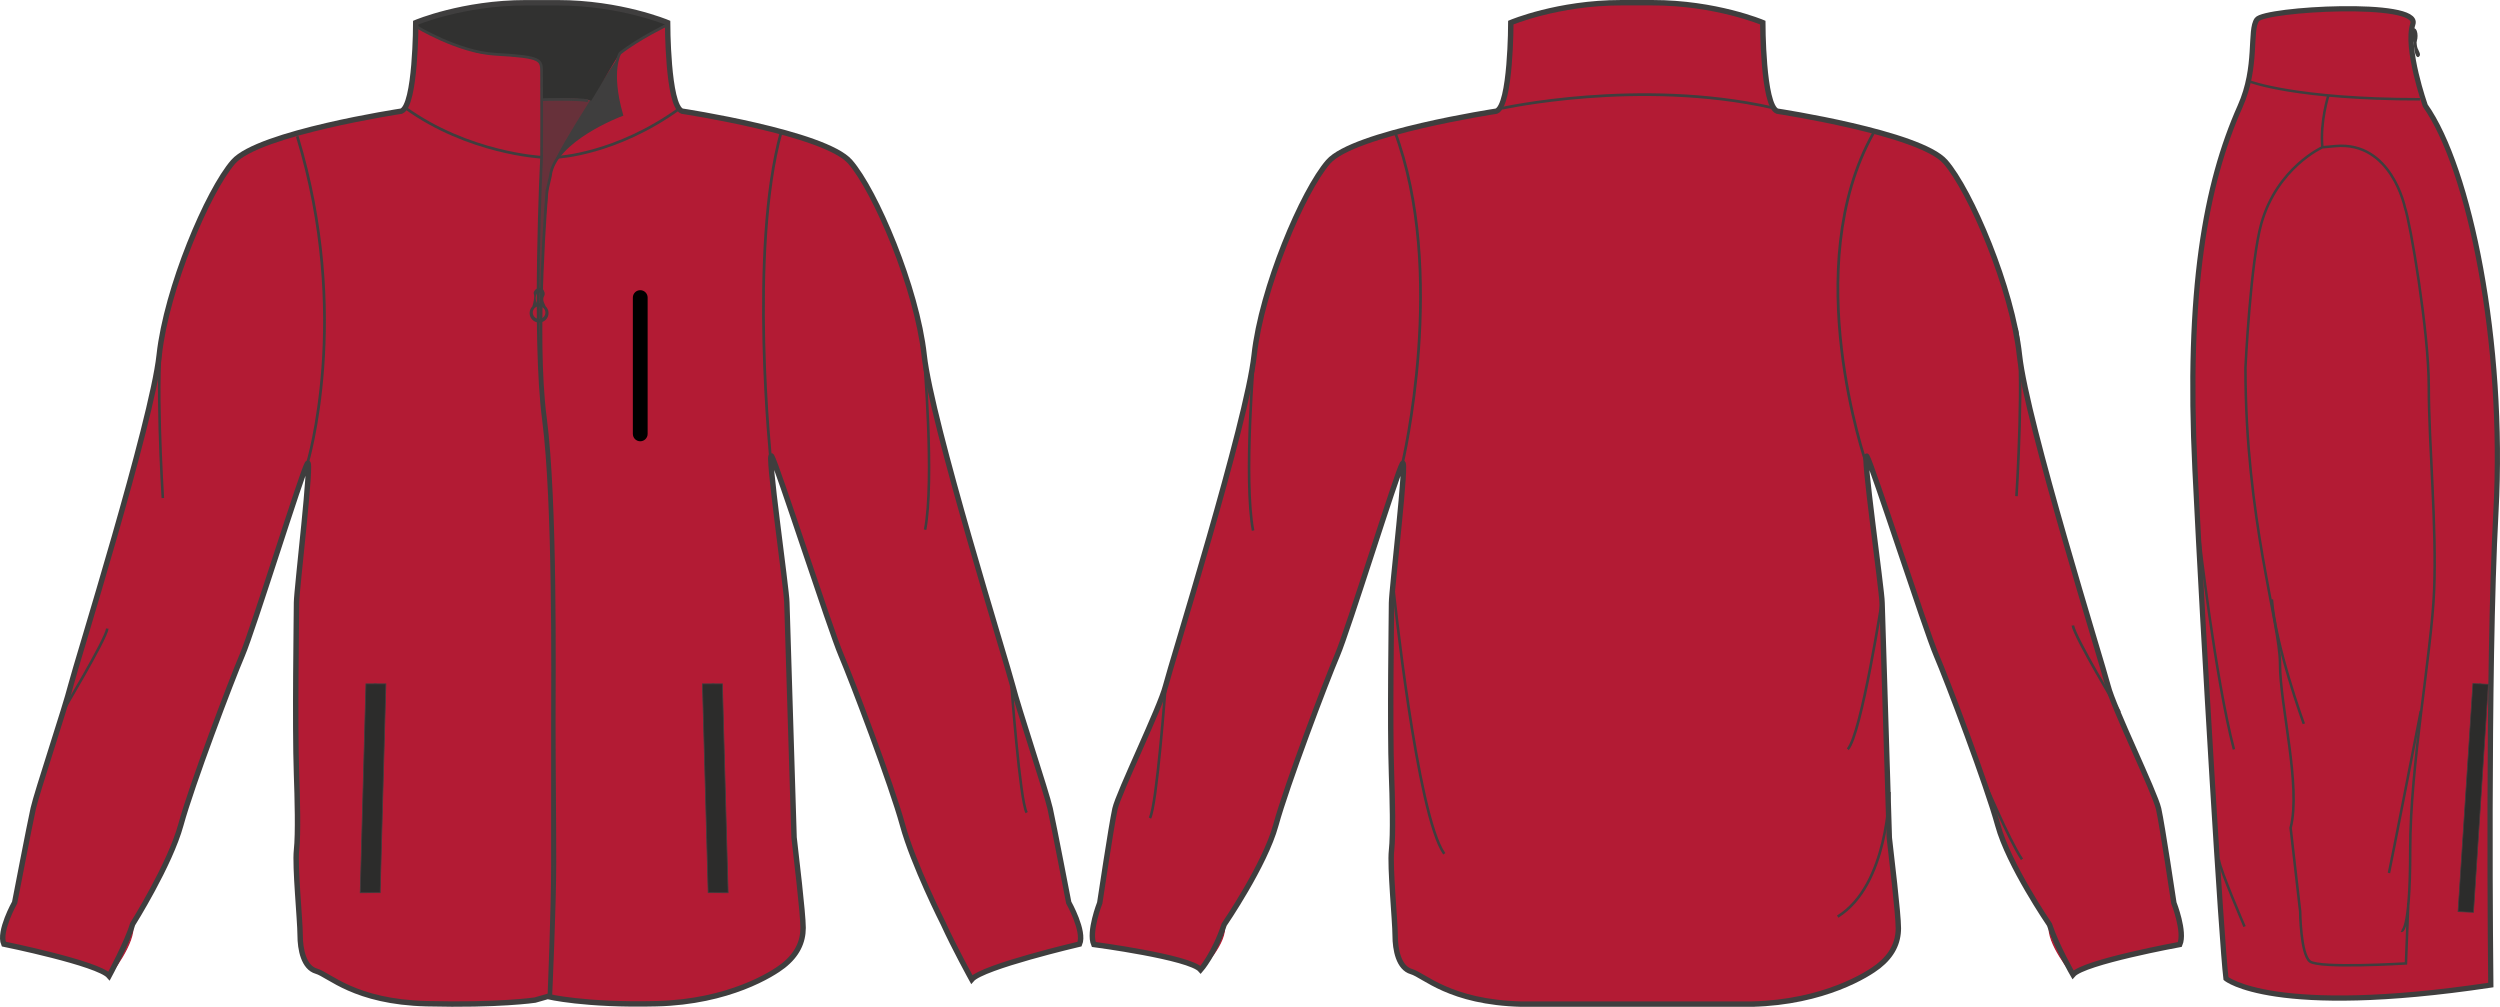 <?xml version="1.0" standalone="no"?> <!DOCTYPE svg PUBLIC "-//W3C//DTD SVG 1.1//EN"  "http://www.w3.org/Graphics/SVG/1.1/DTD/svg11.dtd"> <!-- Created with svg_stack (http://github.com/astraw/svg_stack) --> <svg xmlns:sodipodi="http://sodipodi.sourceforge.net/DTD/sodipodi-0.dtd" xmlns:xlink="http://www.w3.org/1999/xlink" xmlns="http://www.w3.org/2000/svg" version="1.1" width="1997.188" height="804.333">   <defs/>   <g id="id0:id0" transform="matrix(1.0,0,0,1.0,0.0,0.04)"><g id="id0:primary" class="primary" fill="#B31B34" stroke="#B31B34"> 	<path fill="#B31B34" d="M628.595,481.366c0-10.106-16.435-124.13-12.104-116.912c4.328,7.219,46.748,138.56,55.407,158.772   c8.661,20.204,40.412,103.924,49.074,135.674c8.656,31.756,35.203,82.399,35.203,82.399c1.747,13.994,20.116,41.109,20.116,41.109   c8.657-10.109,86.133-28.245,86.133-28.245c4.329-10.103-8.661-33.195-8.661-33.195s-11.938-62.068-14.828-75.059   c-2.888-12.991-25.585-80.828-29.916-98.149c-4.331-17.318-64.955-210.73-70.729-264.137   c-5.771-53.405-38.97-131.349-59.179-154.442c-20.207-23.092-134.234-40.416-134.234-40.416   c-11.55-4.329-11.55-70.725-11.55-70.725s-37.52-15.877-88.039-15.877h-25.104c-50.521,0-88.042,15.877-88.042,15.877   s0.002,66.396-11.55,70.725c0,0-114.02,17.324-134.234,40.416c-20.206,23.093-53.405,101.037-59.176,154.442   c-5.776,53.406-66.398,246.818-70.729,264.137c-4.331,17.321-27.031,85.158-29.919,98.149   c-2.888,12.99-14.827,75.059-14.827,75.059s-12.99,23.093-8.659,33.195c0,0,75.446,15.353,84.105,25.462   c0,0,21.652-26.899,18.769-41.34c0,0,29.916-47.63,38.575-79.386c8.659-31.75,40.415-115.47,49.074-135.674   c8.659-20.213,47.638-145.786,51.968-153.001c4.331-7.213-8.666,101.034-8.666,111.141c0,10.104-1.436,96.707,0,137.124   c0.65,18.242,1.45,47.633,0.007,60.624c-1.442,12.987,2.889,56.286,2.889,67.833c0,11.55,2.88,25.983,12.987,28.871   s30.311,24.534,88.042,25.975c57.736,1.448,86.607-2.883,86.607-2.883l10.102-2.886c0,0,29.432,7.217,87.163,5.769   c57.736-1.44,92.788-23.804,101.034-30.309c10.986-8.661,15.881-18.758,15.881-30.311c0-11.545-5.771-59.178-7.219-72.168   L628.595,481.366z" class="primary" stroke="#B31B34"/> </g> <g id="id0:Layer_1"> 	<path fill="#3F3E3E" d="M493.979,45.463c0,0-48.547,72.82-52.483,87.253c0,0,10.497-24.273,55.107-41.331   c0,0-10.497-27.553-1.641-48.219"/> </g> <g id="id0:Layer_3"> 	<path opacity="0.65" fill="#3F3E3E" d="M433.624,79.577c0,0,49.858-1.312,61.011,3.937l1.969,7.872   c0,0-52.155,19.353-57.075,50.187c-4.921,30.833-6.561,89.549-6.561,89.549l-2.296,31.49l-0.984-55.763l3.28-81.349L433.624,79.577   z"/> 	<path fill="#313130" d="M333.25,17.036c0,0,42.86-16.183,101.03-14.871c58.169,1.312,98.843,16.62,98.843,16.62   s-34.224,19.462-38.16,24.382c-3.936,4.92-12.574,21.103-22.633,37.285c0,0-5.686-3.062-38.706-0.875l-0.984-25.914   c0,0-0.328-7.544-9.513-7.872c-9.185-0.328-39.034-2.952-42.642-3.937c-3.608-0.984-45.267-17.057-47.563-20.665   C330.626,17.582,333.25,17.036,333.25,17.036z"/> </g> <g id="id0:Layer_2"> 	<path fill="none" stroke="#3F3E3E" stroke-width="4.33" stroke-miterlimit="10" d="M628.595,481.366   c0-10.106-16.435-124.13-12.104-116.912c4.328,7.219,46.748,138.56,55.407,158.772c8.661,20.204,40.412,103.924,49.074,135.674   c8.656,31.756,32.579,78.898,32.579,78.898c8.746,19.245,22.74,44.61,22.74,44.61c8.657-10.109,86.133-28.245,86.133-28.245   c4.329-10.103-8.661-33.195-8.661-33.195s-11.938-62.068-14.828-75.059c-2.888-12.991-25.585-80.828-29.916-98.149   c-4.331-17.318-64.955-210.73-70.729-264.137c-5.771-53.405-38.97-131.349-59.179-154.442   c-20.207-23.092-134.234-40.416-134.234-40.416c-11.55-4.329-11.55-70.725-11.55-70.725s-37.52-15.877-88.039-15.877h-25.104   c-50.521,0-88.042,15.877-88.042,15.877s0.002,66.396-11.55,70.725c0,0-114.02,17.324-134.234,40.416   c-20.206,23.093-53.405,101.037-59.176,154.442c-5.776,53.406-66.398,246.818-70.729,264.137   c-4.331,17.321-27.031,85.158-29.919,98.149c-2.888,12.99-14.827,75.059-14.827,75.059s-12.99,23.093-8.659,33.195   c0,0,75.446,15.353,84.105,25.462c0,0,14.734-27.395,18.769-41.34c0,0,29.916-47.63,38.575-79.386   c8.659-31.75,40.415-115.47,49.074-135.674c8.659-20.213,47.638-145.786,51.968-153.001c4.331-7.213-8.666,101.034-8.666,111.141   c0,10.104-1.436,96.707,0,137.124c0.65,18.242,1.45,47.633,0.007,60.624c-1.442,12.987,2.889,56.286,2.889,67.833   c0,11.55,2.88,25.983,12.987,28.871s30.311,24.534,88.042,25.975c57.736,1.448,86.607-2.883,86.607-2.883l10.102-2.886   c0,0,29.432,7.217,87.163,5.769c57.736-1.44,92.788-23.804,101.034-30.309c10.986-8.661,15.881-18.758,15.881-30.311   c0-11.545-5.771-59.178-7.219-72.168L628.595,481.366z"/> 	<path fill="none" stroke="#3F3E3E" stroke-width="2.186" stroke-miterlimit="10" d="M445.45,125.573c0,0,46.633-2.163,97.47-38.97   "/> 	<path fill="none" stroke="#3F3E3E" stroke-width="2.186" stroke-miterlimit="10" d="M432.66,125.573   c0,0-7.154,143.157,1.504,209.552c8.659,66.396,7.22,206.403,7.22,242.487c0,36.087,0,79.387,0,114.028   c0,34.644-2.891,105.368-2.891,105.368"/> 	<path fill="none" stroke="#3F3E3E" stroke-width="2.186" stroke-miterlimit="10" d="M533.675,19.486c0,0-24,11.548-38.433,23.096   c0,0-8.656,13.71,1.44,49.075c0,0-54.12,20.208-57.011,49.073l-2.681,11.547c0,0-9.943,115.289-1.284,181.685   c8.659,66.398,7.035,206.398,7.035,242.489c0,36.086,0.543,77.941,0.543,112.581c0,34.642-3.247,106.088-3.247,106.088"/> 	<g> 		 			<line fill="none" stroke="#3F3E3E" stroke-width="2.186" stroke-miterlimit="10" x1="569.639" y1="546.076" x2="574.195" y2="712.834"/> 		<polygon fill="#2C2C2B" stroke="#3F3E3E" stroke-width="0.628" stroke-miterlimit="10" points="565.733,713.113 581.67,713.124     577.104,546.297 561.164,546.289   "/> 	</g> 	<g> 		 			<line fill="none" stroke="#3F3E3E" stroke-width="2.186" stroke-miterlimit="10" x1="299.798" y1="546.076" x2="295.241" y2="712.834"/> 		<polygon fill="#2C2C2B" stroke="#3F3E3E" stroke-width="0.628" stroke-miterlimit="10" points="303.703,713.113 287.766,713.124     292.333,546.297 308.272,546.289   "/> 	</g> 	<g> 		<path fill="#3F3E3E" d="M435.848,244.607c-0.089-0.21-0.142-0.392-0.264-0.625c-4.18-8.023,1.515-6.625-1.138-11.856    c-2.657-5.229-9.11-0.35-7.973,2.79c0.856,2.361-0.486,7.475-1.204,9.865c-1.344,1.365-2.178,3.234-2.178,5.301    c0,4.179,3.388,7.562,7.564,7.562s7.562-3.384,7.562-7.562C438.219,247.921,437.301,245.985,435.848,244.607z M430.295,233.649    c1.284,0,2.329,2.02,2.329,4.509c0,2.492-1.045,4.506-2.329,4.506c-1.286,0-2.329-2.014-2.329-4.506    C427.966,235.669,429.009,233.649,430.295,233.649z M430.656,254.732c-2.783,0-5.041-2.256-5.041-5.037    c0-2.787,2.258-5.043,5.041-5.043s5.041,2.256,5.041,5.043C435.697,252.476,433.439,254.732,430.656,254.732z"/> 	</g> 	<path fill="none" stroke="#3F3E3E" stroke-width="2.186" stroke-miterlimit="10" d="M332.146,20.929   c0,0,33.556,20.671,63.549,22.372c38.148,2.163,36.837,4.35,36.966,15.157c0.184,15.329,0,67.116,0,67.116   s-58.341-2.886-109.174-39.691"/> 	<path fill="none" stroke="#3F3E3E" stroke-width="2.186" stroke-miterlimit="10" d="M245.541,370.226   c0,0,35.663-117.891-8.073-261.343"/> 	<path fill="none" stroke="#3F3E3E" stroke-width="2.186" stroke-miterlimit="10" d="M616.01,370.226   c0,0-18.159-170.374,8.082-264.843"/> 	<path fill="none" stroke="#3F3E3E" stroke-width="2.066" stroke-miterlimit="10" d="M130.088,265.893   c-6.49,28.117,0,131.938,0,131.938"/> 	<path fill="none" stroke="#3F3E3E" stroke-width="2.066" stroke-miterlimit="10" d="M48.98,570.243   c0,0,35.688-59.48,36.769-68.133"/> 	<path fill="none" stroke="#3F3E3E" stroke-width="2.066" stroke-miterlimit="10" d="M738.209,285.231   c0,0,8.405,97.871,0.838,137.886"/> 	<path fill="none" stroke="#3F3E3E" stroke-width="2.066" stroke-miterlimit="10" d="M807.846,545.305   c0,0,6.901,94.104,12.309,103.839"/> 	<path fill="none" stroke="#3F3E3E" stroke-width="2.186" stroke-miterlimit="10" d="M433.406,79.577c0,0,28.427-0.874,36.3,0.875"/> 	<g> 		<path d="M517.379,346.584c0,3.261-2.643,5.904-5.904,5.904l0,0c-3.263,0-5.904-2.644-5.904-5.904V237.682    c0-3.261,2.642-5.904,5.904-5.904l0,0c3.262,0,5.904,2.644,5.904,5.904V346.584z"/> 	</g> </g> </g>   <g id="id1:id1" transform="matrix(1.0,0,0,1.0,-236.676,-131.541)"><g id="id1:primary" class="primary" fill="#B31B34" stroke="#B31B34"> 	<path fill="#B31B34"  d="M1636.255,933.707c57.764-1.441,92.834-23.816,101.08-30.326c10.992-8.668,15.891-18.764,15.891-30.322   c0-11.553-5.773-59.205-7.225-72.205l-5.775-187.729c0-10.104-16.438-124.18-12.109-116.957   c4.33,7.213,46.775,138.615,55.436,158.84c8.666,20.215,40.432,103.971,49.1,135.734c8.658,31.771,41.285,79.422,41.285,79.422   c-2.883,14.453,18.775,40.014,18.775,40.014c8.65-10.107,85.357-24.127,85.357-24.127c4.334-10.104-4.752-33.211-4.752-33.211   s-9.254-62.098-12.154-75.09c-2.891-13-36.098-80.869-40.424-98.197c-4.334-17.316-64.99-210.828-70.764-264.26   c-5.775-53.424-38.99-131.405-59.207-154.509c-20.219-23.104-134.299-40.432-134.299-40.432   c-11.557-4.337-11.557-70.757-11.557-70.757s-37.533-15.887-88.074-15.887h-25.115c-50.547,0-88.082,15.887-88.082,15.887   s0.004,66.42-11.559,70.757c0,0-114.074,17.329-134.293,40.432c-20.217,23.104-53.432,101.085-59.207,154.509   c-5.773,53.432-66.424,246.942-70.76,264.26c-4.334,17.328-37.545,85.197-40.434,98.197c-2.887,12.992-12.148,75.09-12.148,75.09   s-9.086,23.107-4.756,33.211c0,0,76.695,10.113,85.361,20.221c0,0,21.666-21.654,18.777-36.105c0,0,32.621-47.65,41.283-79.424   c8.666-31.764,40.432-115.52,49.096-135.734c8.662-20.225,47.66-145.85,51.992-153.07c4.334-7.217-8.674,101.084-8.674,111.189   c0,10.111-1.434,96.754,0,137.188c0.656,18.252,1.457,47.656,0.012,60.664c-1.445,12.986,2.889,56.301,2.889,67.857   c0,11.553,2.883,25.99,12.99,28.883c10.117,2.891,30.328,24.549,88.086,25.99h183.957V933.707z" class="primary" stroke="#B31B34"/> </g> <g id="id1:Layer_2"> 	<path fill="none" stroke="#3F3E3E" stroke-width="4.332" stroke-miterlimit="10" d="M1636.255,933.707   c57.764-1.441,92.834-23.816,101.08-30.326c10.992-8.668,15.891-18.764,15.891-30.322c0-11.553-5.773-59.205-7.225-72.205   l-5.775-187.729c0-10.104-16.438-124.18-12.109-116.957c4.33,7.213,46.775,138.615,55.436,158.84   c8.666,20.215,40.432,103.971,49.1,135.734c8.658,31.771,41.285,79.422,41.285,79.422c5.928,17.867,18.775,40.014,18.775,40.014   c8.65-10.107,85.357-24.127,85.357-24.127c4.334-10.104-4.752-33.211-4.752-33.211s-9.254-62.098-12.154-75.09   c-2.891-13-36.098-80.869-40.424-98.197c-4.334-17.316-64.99-210.828-70.764-264.26c-5.775-53.424-38.99-131.405-59.207-154.509   c-20.219-23.104-134.299-40.432-134.299-40.432c-11.557-4.337-11.557-70.757-11.557-70.757s-37.533-15.887-88.074-15.887h-25.115   c-50.547,0-88.082,15.887-88.082,15.887s0.004,66.42-11.559,70.757c0,0-114.074,17.329-134.293,40.432   c-20.217,23.104-53.432,101.085-59.207,154.509c-5.773,53.432-66.424,246.942-70.76,264.26   c-4.334,17.328-37.545,85.197-40.434,98.197c-2.887,12.992-12.148,75.09-12.148,75.09s-9.086,23.107-4.756,33.211   c0,0,76.695,10.113,85.361,20.221c0,0,10.9-12.385,18.777-36.105c0,0,32.621-47.65,41.283-79.424   c8.666-31.764,40.432-115.52,49.096-135.734c8.662-20.225,47.66-145.85,51.992-153.07c4.334-7.217-8.674,101.084-8.674,111.189   c0,10.111-1.434,96.754,0,137.188c0.656,18.252,1.457,47.656,0.012,60.664c-1.445,12.986,2.889,56.301,2.889,67.857   c0,11.553,2.883,25.99,12.99,28.883c10.117,2.891,30.328,24.549,88.086,25.99h183.957V933.707z"/> 	<path fill="none" stroke="#3F3E3E" stroke-width="2.187" stroke-miterlimit="10" d="M1350.611,235.738   c42.965,113.271,6.387,266.197,6.387,266.197"/> 	<path fill="none" stroke="#3F3E3E" stroke-width="2.187" stroke-miterlimit="10" d="M1733.392,237.691   c-60.543,107.413-5.756,264.244-5.756,264.244"/> 	<path fill="none" stroke="#3F3E3E" stroke-width="2.187" stroke-miterlimit="10" d="M1436.626,218.047   c0,0,109.334-24.175,215.373-0.549"/> 	<path fill="none" stroke="#3F3E3E" stroke-width="2.099" stroke-miterlimit="10" d="M1847.593,393.867   c6.602,28.57,0,134.06,0,134.06"/> 	<path fill="none" stroke="#3F3E3E" stroke-width="2.099" stroke-miterlimit="10" d="M1930.015,700.447   c0,0-36.268-60.438-37.365-69.229"/> 	<path fill="none" stroke="#3F3E3E" stroke-width="2.099" stroke-miterlimit="10" d="M1819.025,748.798   c1.098,3.295,23.076,54.941,32.971,69.229"/> 	<path fill="none" stroke="#3F3E3E" stroke-width="2.099" stroke-miterlimit="10" d="M1238.583,415.292   c0,0-8.545,99.448-0.855,140.106"/> 	<path fill="none" stroke="#3F3E3E" stroke-width="2.099" stroke-miterlimit="10" d="M1167.824,679.552   c0,0-7.012,95.615-12.508,105.51"/> 	<path fill="none" stroke="#3F3E3E" stroke-width="2.099" stroke-miterlimit="10" d="M1349.814,601.548   c0,0,18.68,181.316,40.656,212.082"/> 	<path fill="none" stroke="#3F3E3E" stroke-width="2.099" stroke-miterlimit="10" d="M1740.638,608.509   c0,0-16.844,109.521-27.832,121.605"/> 	<path fill="none" stroke="#3F3E3E" stroke-width="2.099" stroke-miterlimit="10" d="M1746.001,764.224   c0,0-0.598,74.314-41.256,99.588"/> </g> </g>   <g id="id2:id2" transform="matrix(1.0,0,0,1.0,-802.707,-125.971)"><g id="id2:primary" class="primary" fill="#B31B34" stroke="#B31B34"> 	<path fill="#B31B34"  d="M2592.298,210.935c-27.736,62.234-43.061,147.174-36.09,290.129c6.979,142.961,21.232,377.863,24.791,406.643   c0,0,37.213,31.342,211.557,5.188c0,0-2.885-249.27,4.104-378.285c7.281-135.166-21.061-274.205-56.484-324.275   c0,0-16.262-46.101-9.895-65.207c6.375-19.105-118.17-12.036-124.537-3.546C2599.376,150.075,2606.513,179.049,2592.298,210.935z" class="primary" stroke="#B31B34"/> </g> <g id="id2:Layer_2"> 	<g> 		 			<line fill="none" stroke="#3F3E3E" stroke-width="2.014" stroke-miterlimit="10" x1="2784.029" y1="672.082" x2="2772.177" y2="854.193"/> 		<polygon fill="#2C2C2B" stroke="#3F3E3E" stroke-width="0.579" stroke-miterlimit="10" points="2778.718,854.8 2766.363,854.246     2778.228,672.058 2790.593,672.613   "/> 	</g> 	<ellipse fill="#3F3E3E" cx="2731.878" cy="154.686" rx="2.156" ry="5.658"/> 	<path fill="#3F3E3E" d="M2732.939,152.741c0,0,0,9.022,1.057,11.673c1.064,2.655,3.188,5.31,1.064,6.9   c-2.121,1.594-4.426-3.539-4.07-16.628S2732.939,152.741,2732.939,152.741z"/> 	<path fill="none" stroke="#3F3E3E" stroke-width="4.184" stroke-miterlimit="10" d="M2592.298,210.935   c-27.742,62.234-43.068,147.174-36.09,290.129c6.973,142.961,21.225,377.863,24.783,406.643c0,0,37.221,31.342,211.557,5.188   c0,0-2.885-249.27,4.104-378.285c7.289-135.166-21.053-274.205-56.477-324.275c0,0-16.262-46.101-9.895-65.207   c6.365-19.105-118.17-12.036-124.537-3.546C2599.376,150.075,2606.505,179.049,2592.298,210.935z"/> 	<path fill="none" stroke="#3F3E3E" stroke-width="2.027" stroke-miterlimit="10" d="M2721.035,869.613   c0,0,7.123,3.779,7.123-64.652s16.986-156.42,19.109-207.252c2.121-50.838-4.246-117.312-4.246-162.285   c0-44.971-14.863-132.086-19.107-143.82c0,0-10.816-52.812-55.291-48.945l-10.635,0.967c0,0-35.969,16.138-48.703,60.717   c-8.67,30.345-12.742,115.439-12.742,115.439c0,121.224,27.6,203.347,27.6,236.582c0,33.24,16.98,97.762,8.49,131.002l7.637,66.963   c0,0,0.324,33.865,7.758,39.703c7.424,5.84,76.725,1.594,76.725,1.594l1.881-48.227"/> 	<path fill="none" stroke="#3F3E3E" stroke-width="2.027" stroke-miterlimit="10" d="M2600.085,191.13   c0,0,36.799,14.155,135.859,14.155"/> 	<path fill="none" stroke="#3F3E3E" stroke-width="2.027" stroke-miterlimit="10" d="M2643.169,704.228   c0,0-22.842-62.654-25.492-99.42"/> 	<path fill="none" stroke="#3F3E3E" stroke-width="2.027" stroke-miterlimit="10" d="M2736.656,693.878   c0,0-24.42,125.248-25.479,129.496"/> 	<path fill="none" stroke="#3F3E3E" stroke-width="2.027" stroke-miterlimit="10" d="M2559.396,553.775   c0,0,13.09,114.631,27.947,170.887"/> 	<path fill="none" stroke="#3F3E3E" stroke-width="2.027" stroke-miterlimit="10" d="M2575.318,812.759   c1.059,8.494,20.516,53.424,20.516,53.424"/> 	<path fill="none" stroke="#3F3E3E" stroke-width="2.027" stroke-miterlimit="10" d="M2662.822,202.052   c0,0-6.768,21.271-4.834,41.573"/> </g> </g> </svg>